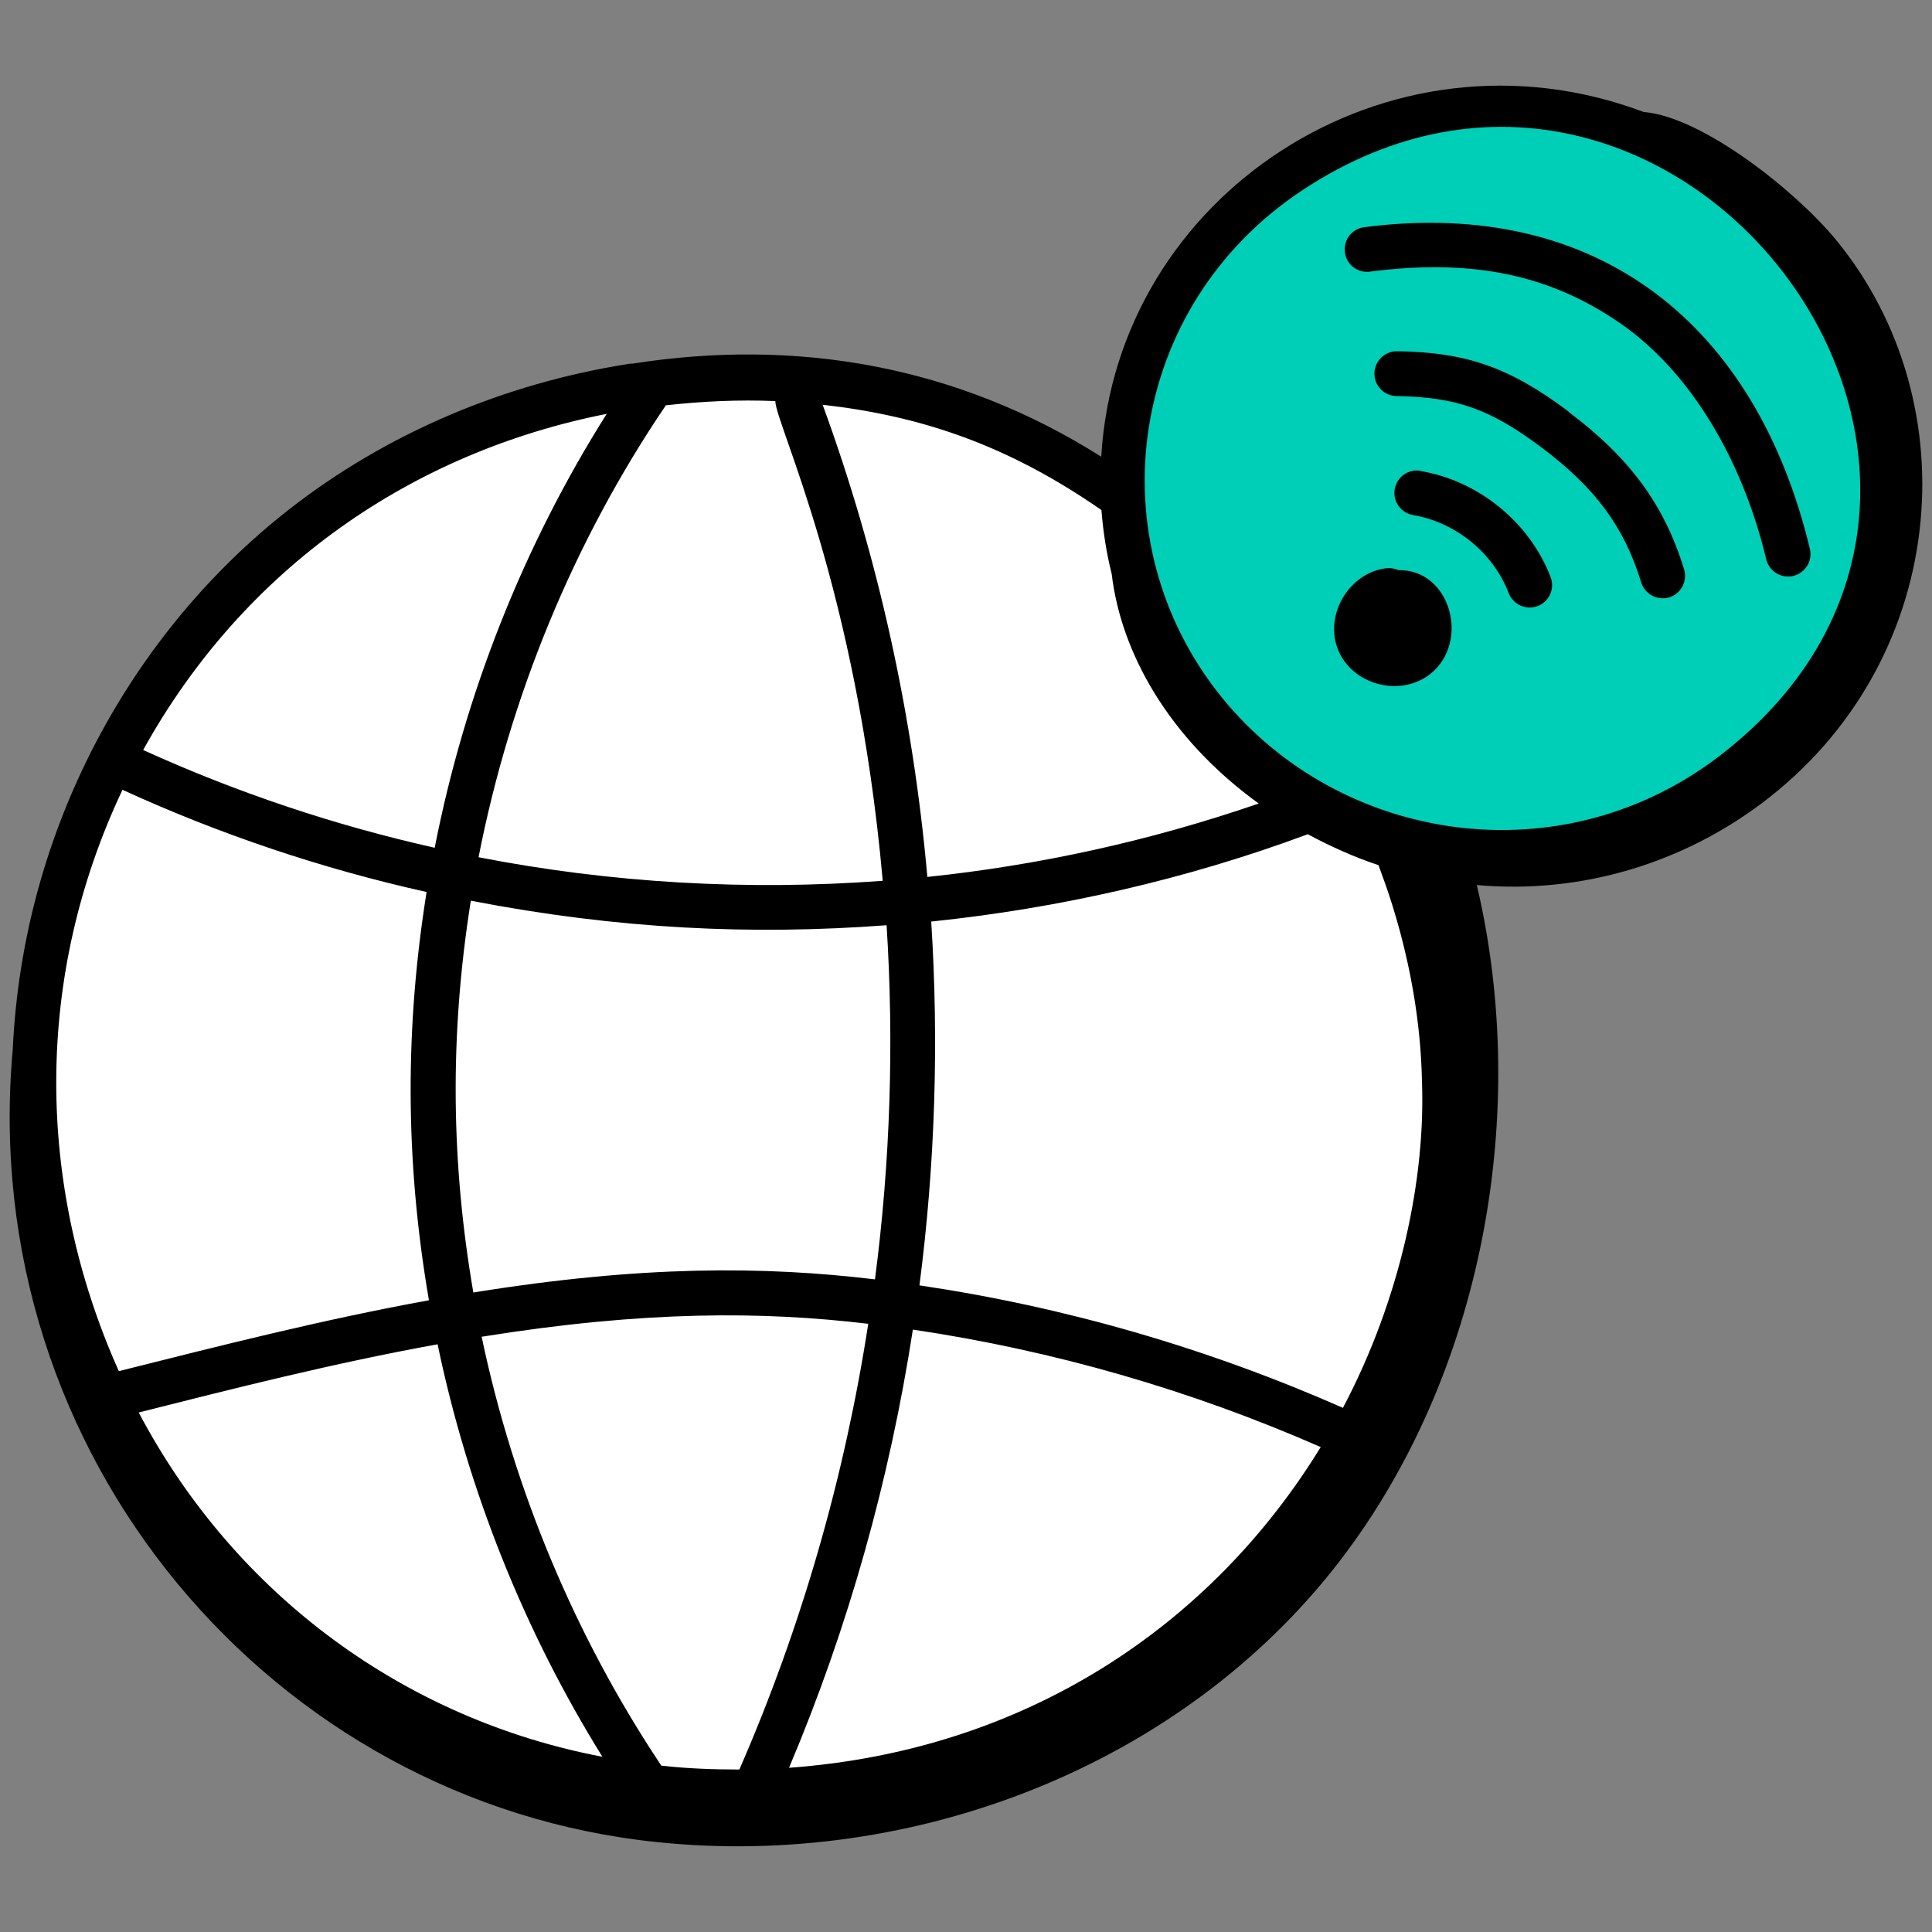 <?xml version="1.0" encoding="UTF-8"?><svg id="Layer_1" xmlns="http://www.w3.org/2000/svg" viewBox="0 0 100 100"><rect x="0" y="0" width="100" height="100" fill="#808080" stroke="none"/><defs><style>.cls-1{fill:#fff;}.cls-2{fill:#00cfb8;}</style></defs><circle class="cls-1" cx="38.46" cy="56.22" r="36.68"/><circle class="cls-2" cx="77.78" cy="24.76" r="19.81"/><g id="_123"><path d="M71.37,35.41c.98.25,1.97.03,2.68-.54,2.05-1.66,1.03-5.41-1.67-5.36-.18-.08-.39-.12-.6-.1-1.95.21-3.27,2.44-2.51,4.25.35.85,1.14,1.51,2.1,1.75Z"/><path d="M73.53,24.37c-.64-.11-1.23.32-1.34.95-.11.63.32,1.23.95,1.34,2.2.37,4.15,1.95,4.95,4.04.23.59.9.9,1.5.67.6-.23.9-.9.67-1.5-1.09-2.84-3.74-4.99-6.73-5.49Z"/><path d="M81.2,21.31c-3.05-2.29-5.29-3.08-8.88-3.13h-.02c-.63,0-1.15.51-1.16,1.14-.01.64.5,1.17,1.14,1.18,3.1.05,4.86.67,7.52,2.67,2.77,2.08,4.27,4.1,5.15,6.98.19.61.84.95,1.45.77.61-.19.95-.84.77-1.45-1.03-3.35-2.82-5.78-5.98-8.15Z"/><path d="M70.9,14.06c5.3-.68,9.29.14,12.96,2.67,3.52,2.43,6.28,6.88,7.56,12.22.15.61.76,1.01,1.4.86.62-.15,1.01-.78.86-1.4-2.77-11.55-10.91-18.22-23.07-16.65-.64.08-1.08.66-1,1.3.08.64.67,1.09,1.3,1Z"/><path d="M85.11,5.81c-6.63-2.51-13.5-1.44-18.79,1.99-5.23,3.38-8.92,9.06-9.32,15.84-7.51-4.75-15.83-6.14-24.25-4.82-.06,0-.12,0-.18.01-6.52,1.02-12.61,3.63-17.61,7.54C6.83,32.72,1.19,42.88.66,54.32c-1.9,21.01,13.48,39,33.38,41.03,13.3,1.38,27.17-3.97,35.31-14.56,7.37-9.59,9.88-23.11,7.09-34.98,5.53.49,10.71-1.21,14.73-4.22,9.67-7.24,10.87-20.65,3.85-29.19-2.07-2.51-6.86-6.32-9.9-6.6ZM71.35,44.78c.09.32,2.13,5.12,2.25,11.17.19,4.98-1.08,11.22-4.09,16.92-7.01-3.09-14.36-5.22-21.92-6.34.81-6.24,1.01-12.55.61-18.83,6.63-.69,13.19-2.18,19.49-4.52,1.18.63,2.39,1.18,3.66,1.6ZM38.28,91.59c-1.36,0-2.71-.05-4.05-.2-4.47-6.7-7.64-14.3-9.3-22.2,8.47-1.36,14.56-1.32,20.01-.67-1.22,7.91-3.45,15.68-6.67,23.07ZM31.18,90.93c-10.06-1.91-18.94-8.23-24-17.82,4.91-1.24,10.11-2.56,15.47-3.53,1.57,7.54,4.47,14.82,8.53,21.35ZM40.84,91.5c3.08-7.29,5.21-14.92,6.41-22.68,7.28,1.08,14.36,3.12,21.11,6.08-5.66,9.23-15.25,15.71-27.52,16.6ZM45.29,66.22c-5.76-.69-12.06-.73-20.79.68-1.14-6.62-1.25-13.24-.13-20.28,7.65,1.48,14.56,1.79,21.52,1.27.39,6.11.19,12.25-.6,18.32ZM22.21,67.3c-5.5,1-10.72,2.33-16.06,3.67-4.33-9.69-4.37-20.45.19-30.09,5.07,2.32,10.35,4.09,15.74,5.29-1.1,6.9-1.14,13.79.12,21.12ZM89.09,39.06c-8.24,6.39-19.71,4.6-25.84-2.95-6.61-8.15-4.89-20.26,4.14-26.25,19.28-12.79,40.25,14.81,21.7,29.2ZM57.01,26.41c.09,1.12.26,2.22.53,3.29.48,4.07,2.94,8.51,7.61,11.89-5.57,1.92-11.33,3.19-17.15,3.8-.74-8.31-2.53-16.54-5.42-24.44,5.04.57,9.53,2.05,14.43,5.45ZM40.13,20.76c.02,1.21,4.2,9.56,5.56,24.83-6.99.52-14.04.12-20.92-1.22,1.63-8.33,4.93-16.36,9.68-23.37,0,0,0-.01,0-.02,1.89-.21,3.79-.3,5.68-.22ZM31.41,21.41c-4.32,6.84-7.35,14.51-8.91,22.47-5.17-1.16-10.23-2.85-15.09-5.06,5.24-9.46,13.96-15.42,24-17.4Z"/></g></svg>
